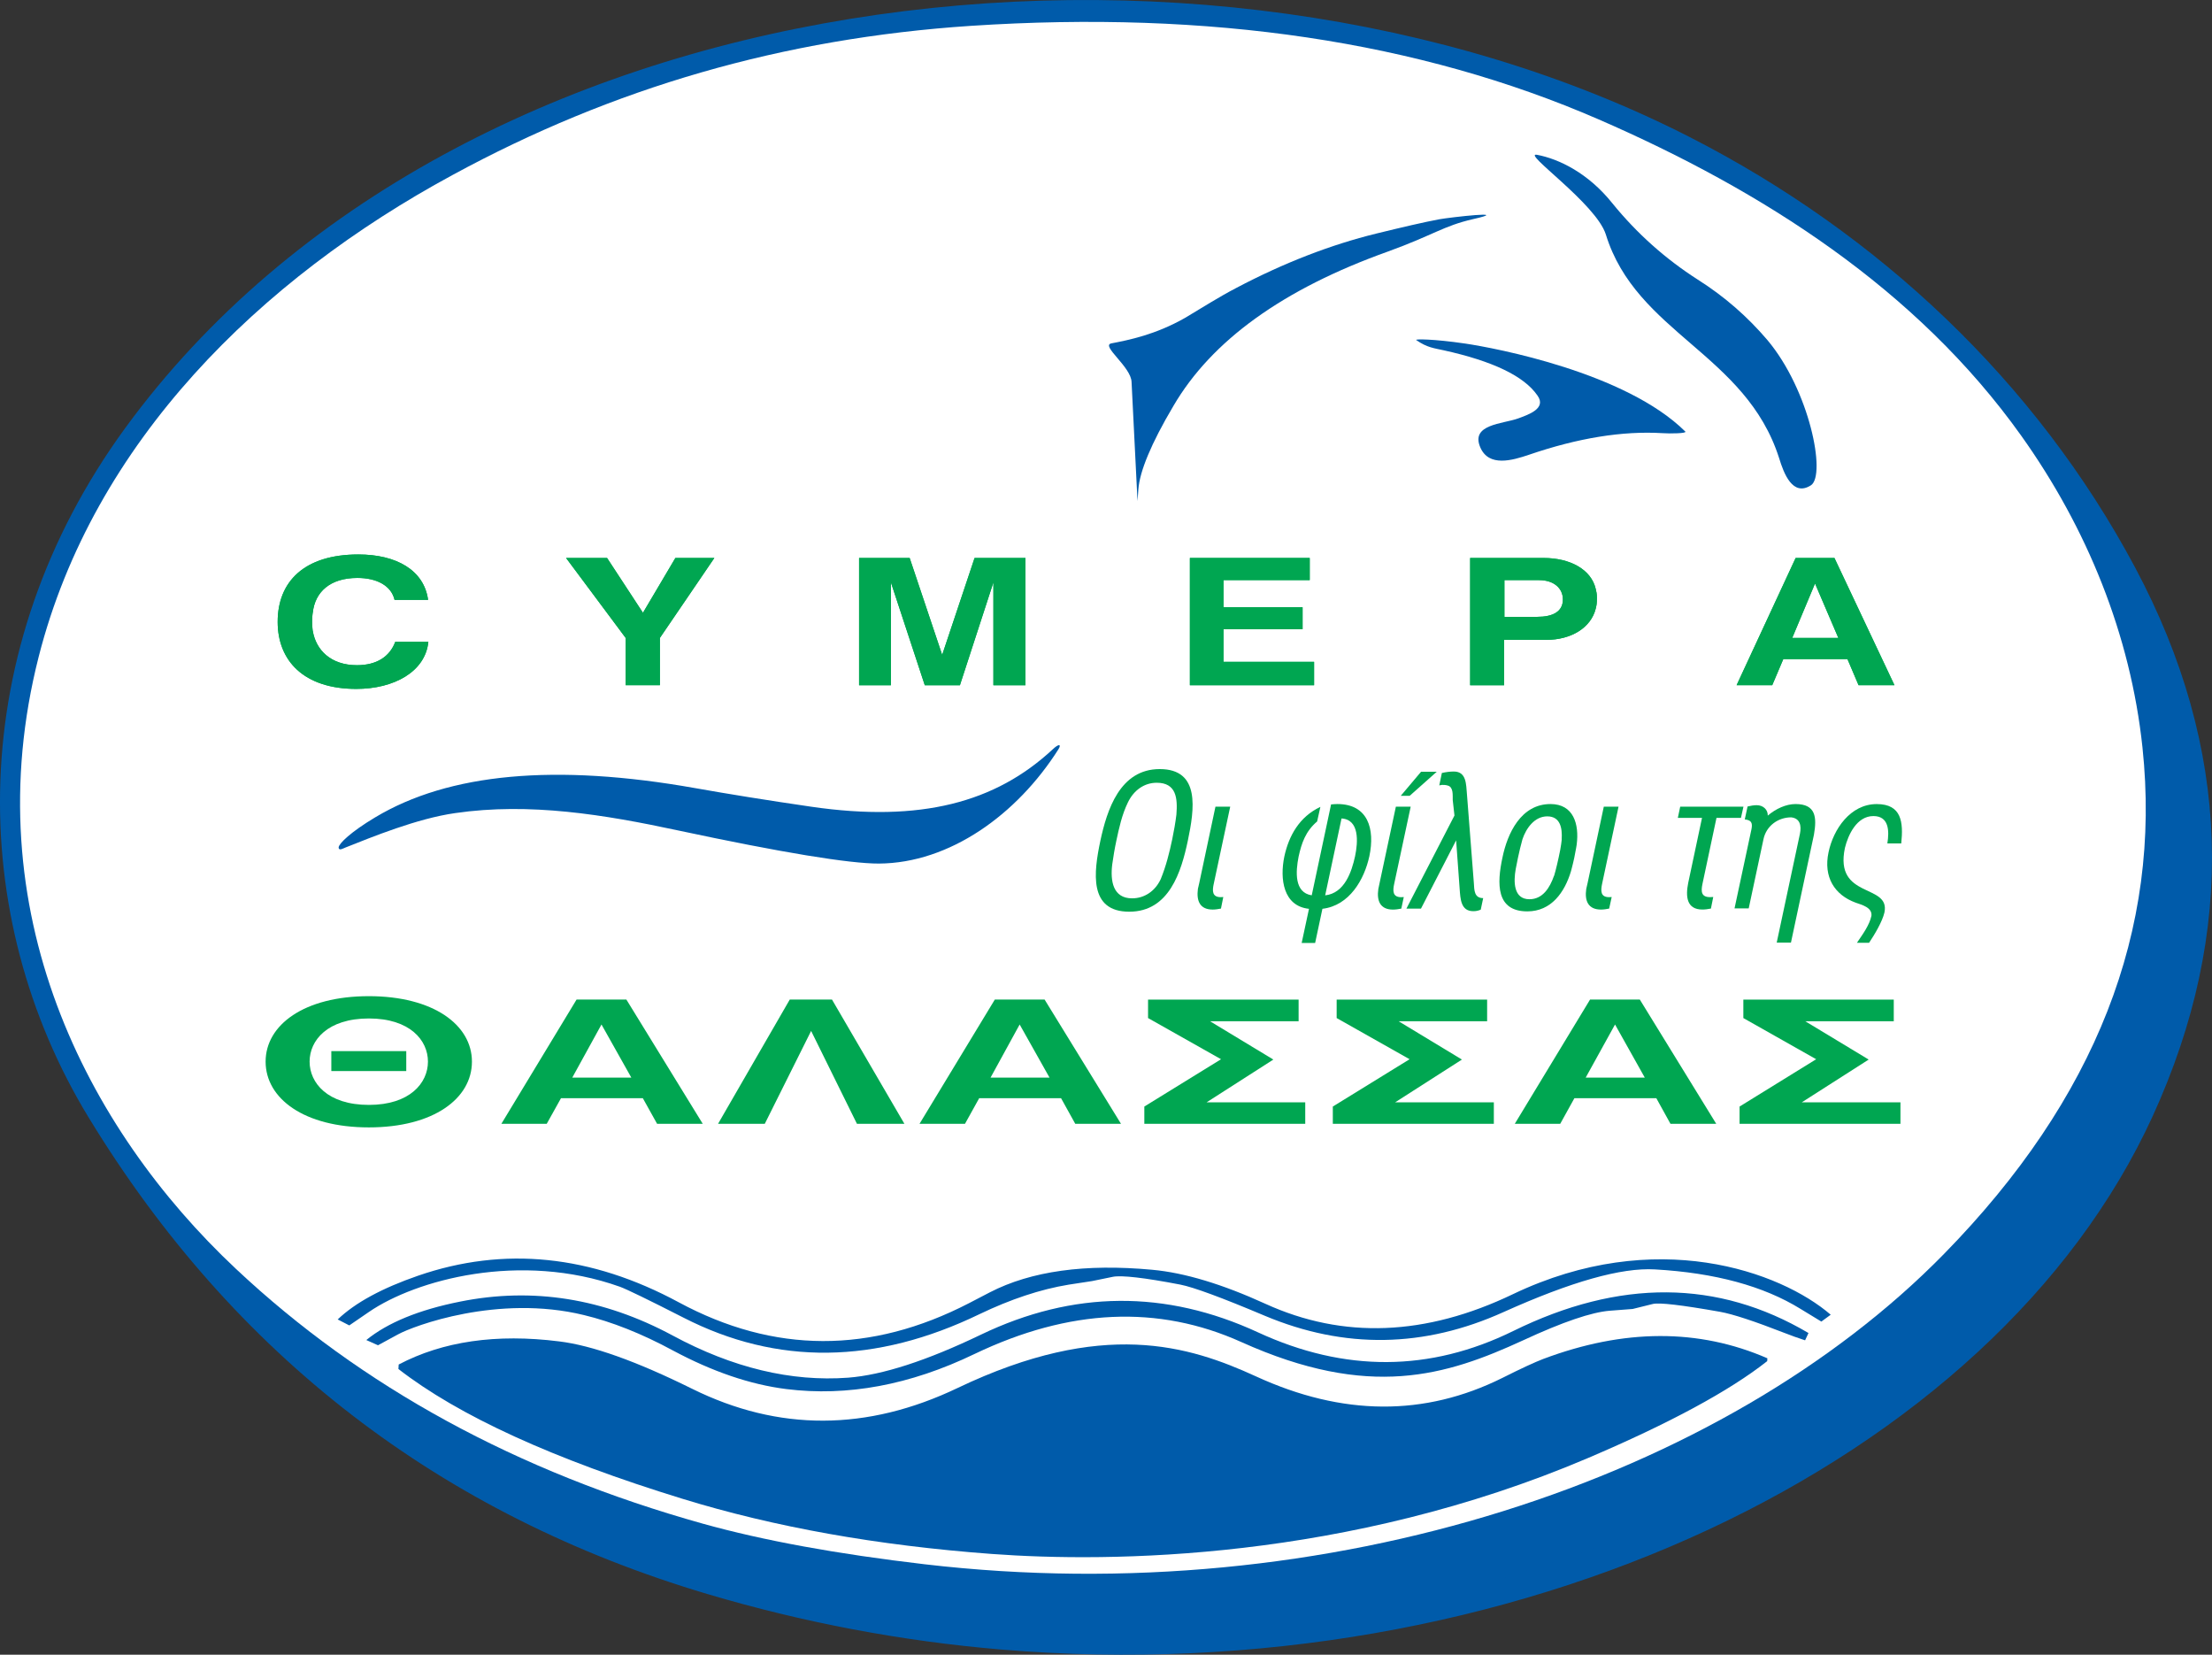 <?xml version="1.0" encoding="utf-8"?>
<!-- Generator: Adobe Illustrator 16.0.4, SVG Export Plug-In . SVG Version: 6.00 Build 0)  -->
<!DOCTYPE svg PUBLIC "-//W3C//DTD SVG 1.1//EN" "http://www.w3.org/Graphics/SVG/1.1/DTD/svg11.dtd">
<svg version="1.1" id="Layer_1" xmlns="http://www.w3.org/2000/svg" xmlns:xlink="http://www.w3.org/1999/xlink" x="0px" y="0px"
	 width="80.763px" height="60.4px" viewBox="0 0 80.763 60.4" enable-background="new 0 0 80.763 60.4" xml:space="preserve">
<rect x="0" y="0" width="80.763" height="60.4" fill="#333333" stroke="none"/>
<g>
	<path fill="#005BAA" d="M36.583,59.742c18.543,1.559,35.89-6.735,41.587-19.196c3.026-6.618,2.815-13.146-0.624-19.601
		C73.96,14.219,68.274,8.9,61.508,5.436C43.922-3.563,16.907-0.48,4.945,15.91c-5.774,7.92-5.688,17.445-1.306,24.638
		c5.231,8.583,12.674,14.316,22.321,17.186C29.425,58.763,32.982,59.438,36.583,59.742"/>
	<path fill="none" stroke="#005BAA" stroke-width="0.94" d="M36.583,59.742c18.543,1.559,35.89-6.735,41.587-19.196
		c3.026-6.618,2.815-13.146-0.624-19.601C73.96,14.219,68.274,8.9,61.508,5.436C43.922-3.563,16.907-0.48,4.945,15.91
		c-5.774,7.92-5.688,17.445-1.306,24.638c5.231,8.583,12.674,14.316,22.321,17.186C29.425,58.763,32.982,59.438,36.583,59.742z"/>
	<path fill="#FFFFFF" d="M16.519,6.39c5.856-3.184,12.06-4.991,18.935-5.447c8.716-0.573,16.355,0.565,22.92,3.417
		c5.97,2.598,11.607,6.188,15.424,11.545c2.399,3.363,3.99,7.26,4.427,11.383c0.706,6.668-1.709,12.832-7.248,18.484
		c-8.049,8.214-22.481,13.049-37.214,11.327c-3.2-0.374-5.898-0.868-8.094-1.48c-6.782-1.896-12.467-4.994-17.058-9.306
		c-5.471-5.133-9.549-13.092-7.2-22.336C3.409,16.122,9.515,10.18,16.519,6.39"/>
	<path fill="#005BAA" d="M12.753,48.38l0.727-0.498c1.697-1.159,5.5-2.215,9.154-0.913c0.254,0.093,1.033,0.471,2.326,1.13
		c3.414,1.746,7.016,1.702,10.803-0.13c1.142-0.547,2.224-0.907,3.252-1.076l0.856-0.131l0.761-0.156
		c0.312-0.062,1.137,0.029,2.465,0.285c0.477,0.093,1.509,0.473,3.085,1.138c2.907,1.22,5.812,1.176,8.721-0.139
		c2.456-1.104,4.293-1.627,5.524-1.554c2.187,0.125,3.959,0.605,5.316,1.443L66.5,48.24l0.342-0.25
		c-1.838-1.583-6.401-3.235-11.601-0.751c-3.186,1.529-6.2,1.646-9.038,0.353c-1.572-0.717-2.95-1.135-4.134-1.243
		c-2.443-0.227-4.422,0.047-5.929,0.824l-0.761,0.396c-3.589,1.854-7.119,1.842-10.596-0.032c-3.209-1.731-6.377-2.053-9.514-0.973
		c-1.317,0.455-2.296,0.984-2.939,1.598L12.753,48.38z"/>
	<path fill="#005BAA" d="M28.711,50.704c2.221,0.277,4.515-0.146,6.872-1.282c3.456-1.654,6.7-1.803,9.739-0.435
		C50,51.092,52.8,50.217,55.612,48.924c1.451-0.673,2.505-1.029,3.165-1.08l0.834-0.064l0.733-0.182
		c0.24-0.059,1.056,0.038,2.455,0.285c0.478,0.086,1.261,0.346,2.34,0.766c0.253,0.099,0.506,0.191,0.767,0.275l0.124-0.266
		c-3.311-1.956-6.903-1.979-10.779-0.074c-3.044,1.496-6.153,1.511-9.317,0.051c-3.38-1.562-6.752-1.533-10.116,0.081
		c-1.985,0.954-3.604,1.476-4.851,1.572c-2.08,0.154-4.22-0.359-6.411-1.541c-2.523-1.356-5.107-1.768-7.755-1.236
		c-1.511,0.301-2.651,0.771-3.427,1.403l0.427,0.191l0.728-0.396c0.568-0.313,3.657-1.47,6.788-0.707
		c1.016,0.244,2.107,0.674,3.255,1.295C26.01,50.066,27.389,50.538,28.711,50.704"/>
	<path fill="#005BAA" d="M36.208,56.722c4.313,0.318,12.959,0.248,21.76-3.496c2.988-1.273,5.175-2.453,6.555-3.542l0.006-0.104
		c-2.509-1.092-5.24-1.081-8.182,0.024c-0.301,0.115-0.801,0.344-1.492,0.692c-2.841,1.414-5.839,1.395-8.995-0.054
		c-2.453-1.124-5.593-2.109-10.894,0.421c-3.311,1.582-6.539,1.591-9.694,0.031c-2.034-1.007-3.652-1.584-4.861-1.731
		c-2.295-0.288-4.246-0.001-5.854,0.844l-0.01,0.164c2.196,1.706,5.655,3.288,10.365,4.736
		C28.276,55.743,32.043,56.414,36.208,56.722"/>
	<path fill="#005BAA" d="M12.624,30.932c0.954-0.378,2.602-1.054,3.991-1.252c2.725-0.397,5.462,0.058,8.131,0.63
		c3.814,0.814,6.261,1.214,7.345,1.212c2.584-0.016,5.042-1.788,6.553-4.171c0.114-0.18,0.03-0.227-0.219,0.011
		c-2.079,1.928-4.805,2.665-8.797,2.086c-1.621-0.236-3.037-0.465-4.258-0.682c-5.086-0.901-8.98-0.548-11.678,1.073
		c-0.886,0.53-1.311,0.946-1.328,1.09C12.364,31.078,12.544,30.96,12.624,30.932"/>
	<path fill="#005BAA" d="M41.315,13.947l0.217,4.343l0.032-0.439c0.049-0.639,0.459-1.652,1.278-3.032
		c1.396-2.389,4.005-4.271,7.843-5.641c1.641-0.594,2.016-0.932,3.097-1.179c1.459-0.327-0.817-0.069-1.231,0.005
		c-0.573,0.107-1.323,0.283-2.295,0.52c-1.671,0.41-3.379,1.07-5.115,1.985c-0.641,0.333-1.25,0.724-1.871,1.093
		c-1.084,0.618-2.064,0.811-2.688,0.931C40.168,12.609,41.303,13.388,41.315,13.947"/>
	<path fill="#005BAA" d="M56.116,5.65c-0.574-0.098,2.149,1.773,2.514,2.905c1.111,3.608,5.113,4.35,6.329,8.171
		c0.165,0.539,0.49,1.423,1.165,0.985c0.554-0.38-0.051-3.46-1.592-5.296c-0.723-0.85-1.559-1.585-2.543-2.208
		c-1.183-0.757-2.228-1.689-3.117-2.784C57.99,6.319,56.921,5.801,56.116,5.65"/>
	<path fill="#005BAA" d="M55.824,16.6c1.789-0.613,3.414-0.876,4.872-0.789c0.28,0.021,0.9,0.01,0.838-0.057
		c-2.18-2.162-6.958-3.052-8.021-3.211c-1.201-0.177-1.871-0.169-1.805-0.131c0.392,0.275,0.651,0.297,1.001,0.374
		c1.785,0.393,2.937,0.94,3.426,1.651c0.345,0.479-0.346,0.702-0.703,0.836c-0.56,0.204-1.756,0.209-1.382,1.062
		C54.364,17.056,55.217,16.805,55.824,16.6"/>
	<path fill="#00A651" d="M43.369,30.689c-0.239,1.126-0.677,2.59-2.138,2.59c-1.486,0-1.299-1.437-1.055-2.59
		c0.241-1.119,0.709-2.616,2.167-2.616C43.833,28.073,43.611,29.531,43.369,30.689 M41.334,32.791c0.448,0,0.841-0.26,1.046-0.702
		c0.194-0.474,0.317-0.966,0.42-1.455c0.062-0.303,0.116-0.602,0.152-0.9c0.047-0.596,0-1.162-0.719-1.162
		c-0.455,0-0.838,0.274-1.051,0.716c-0.22,0.451-0.323,0.936-0.423,1.402c-0.062,0.287-0.109,0.577-0.15,0.864
		C40.535,32.155,40.635,32.791,41.334,32.791"/>
	<path fill="#00A651" d="M44.571,32.748c0.027,0,0.06-0.005,0.093-0.005l-0.085,0.422c-0.104,0.021-0.208,0.036-0.301,0.036
		c-0.467,0-0.599-0.312-0.541-0.754l0.05-0.218l0.591-2.784h0.539l-0.602,2.82C44.259,32.517,44.255,32.748,44.571,32.748"/>
	<path fill="#00A651" d="M47.525,34.422l0.268-1.248c-0.938-0.097-1.072-1.085-0.9-1.911c0.163-0.751,0.544-1.447,1.316-1.81
		l-0.119,0.532c-0.422,0.359-0.568,0.79-0.676,1.281c-0.11,0.556-0.161,1.317,0.479,1.415l0.706-3.318
		c0.082-0.006,0.154-0.014,0.228-0.014c1.117,0,1.382,0.902,1.17,1.905c-0.184,0.846-0.724,1.802-1.714,1.919l-0.266,1.248H47.525z
		 M49.475,31.255c0.11-0.52,0.165-1.339-0.494-1.38l-0.597,2.807C49.094,32.604,49.353,31.815,49.475,31.255"/>
	<path fill="#00A651" d="M50.903,32.266l0.603-2.82h-0.541l-0.594,2.784l-0.046,0.218c-0.065,0.441,0.072,0.754,0.535,0.754
		c0.101,0,0.2-0.016,0.304-0.036l0.09-0.422c-0.037,0-0.07,0.005-0.097,0.005C50.844,32.748,50.849,32.517,50.903,32.266
		 M51.885,28.17l-0.742,0.879h0.326l0.989-0.879H51.885z"/>
	<path fill="#00A651" d="M52.65,28.65l-0.1,0.018l0.094-0.453c0.149-0.033,0.294-0.053,0.437-0.053c0.467,0,0.447,0.477,0.479,0.828
		l0.252,3.239c0.015,0.273,0.015,0.554,0.341,0.554l-0.089,0.421c-0.103,0.044-0.182,0.056-0.274,0.056
		c-0.456,0-0.469-0.449-0.496-0.812l-0.129-1.773l-1.283,2.491h-0.532l1.754-3.398l-0.063-0.565
		c-0.004-0.179,0.029-0.467-0.175-0.527C52.787,28.65,52.709,28.65,52.65,28.65"/>
	<path fill="#00A651" d="M57.567,30.83c0.004-0.026-0.033,0.22-0.089,0.484c-0.055,0.26-0.13,0.52-0.117,0.479
		c-0.232,0.782-0.725,1.474-1.596,1.474c-1.155,0-1.108-1.029-0.91-1.958c0.182-0.89,0.677-1.96,1.756-1.96
		C57.45,29.35,57.664,30.078,57.567,30.83 M55.841,32.824c0.489,0,0.746-0.425,0.895-0.848c0,0.036,0.097-0.319,0.175-0.688
		c0.083-0.353,0.119-0.694,0.108-0.654c0.026-0.403-0.048-0.835-0.526-0.835c-0.465,0-0.77,0.432-0.906,0.835
		c-0.062,0.226-0.117,0.45-0.164,0.676c-0.027,0.13-0.056,0.265-0.082,0.411C55.258,32.182,55.258,32.824,55.841,32.824"/>
	<path fill="#00A651" d="M58.748,32.748c0.027,0,0.061-0.005,0.097-0.005l-0.092,0.422c-0.101,0.021-0.204,0.036-0.299,0.036
		c-0.463,0-0.603-0.312-0.538-0.754l0.05-0.218l0.591-2.784h0.538l-0.601,2.82C58.442,32.517,58.435,32.748,58.748,32.748"/>
	<path fill="#00A651" d="M63.656,29.445l-0.092,0.41h-0.893l-0.512,2.41c-0.06,0.285-0.041,0.482,0.279,0.482
		c0.041,0,0.081-0.005,0.115-0.005l-0.085,0.422c-0.106,0.021-0.206,0.036-0.31,0.036c-0.58,0-0.619-0.478-0.519-0.972l0.504-2.374
		H61.26l0.087-0.41H63.656z"/>
	<path fill="#00A651" d="M63.704,29.91l0.102-0.471c0.115-0.028,0.221-0.048,0.334-0.048c0.232,0,0.409,0.158,0.404,0.38
		c0.293-0.25,0.668-0.422,1.012-0.422c0.748,0,0.783,0.486,0.673,1.121l-0.839,3.938h-0.52l0.848-3.973
		c0.062-0.302,0-0.566-0.32-0.6c-0.479,0-0.909,0.312-1.011,0.798l-0.539,2.525H63.33l0.62-2.899
		C63.995,30.024,63.934,29.936,63.704,29.91"/>
	<path fill="#00A651" d="M68.4,29.788c-0.606,0-0.922,0.683-1.039,1.16c-0.4,1.884,1.667,1.29,1.442,2.361
		c-0.078,0.333-0.355,0.798-0.56,1.104h-0.444c0.204-0.3,0.456-0.64,0.529-0.982c0.037-0.306-0.351-0.403-0.578-0.483
		c-0.771-0.283-1.18-0.935-0.988-1.838c0.175-0.839,0.795-1.76,1.76-1.76c0.907,0,0.977,0.656,0.895,1.436H68.91
		C68.985,30.324,68.967,29.788,68.4,29.788"/>
	<path fill="#00A651" d="M17.231,38.751c0,1.35-1.405,2.401-3.763,2.401c-2.365,0-3.77-1.052-3.77-2.401
		c0-1.337,1.404-2.389,3.77-2.389C15.826,36.362,17.231,37.414,17.231,38.751 M15.625,38.751c0-0.777-0.656-1.575-2.156-1.575
		c-1.51,0-2.165,0.798-2.165,1.575s0.655,1.58,2.165,1.58C14.968,40.331,15.625,39.528,15.625,38.751 M14.833,39.096h-2.736v-0.729
		h2.736V39.096z"/>
	<path fill="#00A651" d="M25.658,41.021h-1.667l-0.52-0.934h-2.989l-0.52,0.934h-1.656l2.745-4.535h1.819L25.658,41.021z
		 M23.05,39.334l-1.089-1.938l-1.066,1.938H23.05z"/>
	<polygon fill="#00A651" points="30.377,36.486 33.021,41.021 31.288,41.021 29.615,37.631 27.923,41.021 26.217,41.021 
		28.835,36.486 	"/>
	<path fill="#00A651" d="M40.929,41.021h-1.67l-0.518-0.934h-2.99l-0.518,0.934h-1.66l2.749-4.535h1.818L40.929,41.021z
		 M38.319,39.334l-1.09-1.938l-1.062,1.938H38.319z"/>
	<polygon fill="#00A651" points="44.582,38.664 41.917,37.161 41.917,36.488 47.414,36.488 47.414,37.277 44.179,37.277 
		46.492,38.676 44.053,40.238 47.656,40.238 47.656,41.021 41.781,41.021 41.781,40.391 	"/>
	<polygon fill="#00A651" points="51.466,38.664 48.803,37.161 48.803,36.488 54.297,36.488 54.297,37.277 51.064,37.277 
		53.377,38.676 50.937,40.238 54.542,40.238 54.542,41.021 48.663,41.021 48.663,40.391 	"/>
	<path fill="#00A651" d="M62.662,41.021h-1.671l-0.516-0.934h-2.992l-0.517,0.934h-1.659l2.748-4.535h1.817L62.662,41.021z
		 M60.053,39.334l-1.086-1.938l-1.071,1.938H60.053z"/>
	<polygon fill="#00A651" points="66.311,38.664 63.652,37.161 63.652,36.488 69.144,36.488 69.144,37.277 65.912,37.277 
		68.228,38.676 65.784,40.238 69.388,40.238 69.388,41.021 63.514,41.021 63.514,40.391 	"/>
	<path fill="#00A651" d="M10.138,22.699c0-1.458,0.959-2.46,2.946-2.46c1.38,0,2.396,0.567,2.546,1.657h-1.224
		c-0.124-0.528-0.662-0.8-1.356-0.8c-1.001,0-1.548,0.513-1.63,1.267c0-0.021-0.024,0.141-0.024,0.317
		c0,0.185,0.024,0.382,0.024,0.35c0.116,0.692,0.651,1.251,1.613,1.251c0.728,0,1.2-0.318,1.399-0.854h1.208
		c-0.11,1.095-1.259,1.72-2.632,1.72C11.089,25.146,10.138,24.115,10.138,22.699"/>
	<polygon fill="#00A651" points="22.843,23.285 20.668,20.367 22.165,20.367 23.475,22.368 24.659,20.367 26.082,20.367 
		24.094,23.285 24.094,25.01 22.843,25.01 	"/>
	<polygon fill="#00A651" points="33.213,20.367 34.4,23.905 35.583,20.367 37.44,20.367 37.44,25.012 36.27,25.012 36.27,21.258 
		35.048,25.012 33.765,25.012 32.528,21.258 32.528,25.012 31.366,25.012 31.366,20.367 	"/>
	<polygon fill="#00A651" points="47.82,20.367 47.82,21.175 44.671,21.175 44.671,22.166 47.559,22.166 47.559,22.968 
		44.671,22.968 44.671,24.158 47.979,24.158 47.979,25.012 43.444,25.012 43.444,20.367 	"/>
	<path fill="#00A651" d="M53.677,25.012v-4.645h2.679c0.979,0,1.741,0.424,1.905,1.127c0.024,0.128,0.044,0.146,0.044,0.332
		c0,0.211-0.011,0.255-0.044,0.394c-0.173,0.689-0.888,1.136-1.804,1.136h-1.54v1.656H53.677z M57.063,21.882
		c0-0.419-0.34-0.706-0.87-0.706h-1.265v1.34h1.201C56.682,22.516,57.063,22.334,57.063,21.882"/>
	<path fill="#00A651" d="M69.169,25.01h-1.311l-0.405-0.952h-2.342l-0.404,0.952h-1.301l2.155-4.643h1.417L69.169,25.01z
		 M67.12,23.285l-0.851-1.986l-0.832,1.986H67.12z"/>
	<path fill="#00A651" d="M10.138,22.699c0-1.458,0.959-2.46,2.946-2.46c1.38,0,2.396,0.567,2.546,1.657h-1.224
		c-0.124-0.528-0.662-0.8-1.356-0.8c-1.001,0-1.548,0.513-1.63,1.267c0-0.021-0.024,0.141-0.024,0.317
		c0,0.185,0.024,0.382,0.024,0.35c0.116,0.692,0.651,1.251,1.613,1.251c0.728,0,1.2-0.318,1.399-0.854h1.208
		c-0.11,1.095-1.259,1.72-2.632,1.72C11.089,25.146,10.138,24.115,10.138,22.699"/>
	<polygon fill="#00A651" points="22.843,23.285 20.668,20.367 22.165,20.367 23.475,22.368 24.659,20.367 26.082,20.367 
		24.094,23.285 24.094,25.01 22.843,25.01 	"/>
	<polygon fill="#00A651" points="33.213,20.367 34.4,23.905 35.583,20.367 37.44,20.367 37.44,25.012 36.27,25.012 36.27,21.258 
		35.048,25.012 33.765,25.012 32.528,21.258 32.528,25.012 31.366,25.012 31.366,20.367 	"/>
	<polygon fill="#00A651" points="47.82,20.367 47.82,21.175 44.671,21.175 44.671,22.166 47.559,22.166 47.559,22.968 
		44.671,22.968 44.671,24.158 47.979,24.158 47.979,25.012 43.444,25.012 43.444,20.367 	"/>
	<path fill="#00A651" d="M53.677,25.012v-4.645h2.679c0.979,0,1.741,0.424,1.905,1.127c0.024,0.128,0.044,0.146,0.044,0.332
		c0,0.211-0.011,0.255-0.044,0.394c-0.173,0.689-0.888,1.136-1.804,1.136h-1.54v1.656H53.677z M57.063,21.882
		c0-0.419-0.34-0.706-0.87-0.706h-1.265v1.34h1.201C56.682,22.516,57.063,22.334,57.063,21.882"/>
	<path fill="#00A651" d="M69.169,25.01h-1.311l-0.405-0.952h-2.342l-0.404,0.952h-1.301l2.155-4.643h1.417L69.169,25.01z
		 M67.12,23.285l-0.851-1.986l-0.832,1.986H67.12z"/>
</g>
</svg>
